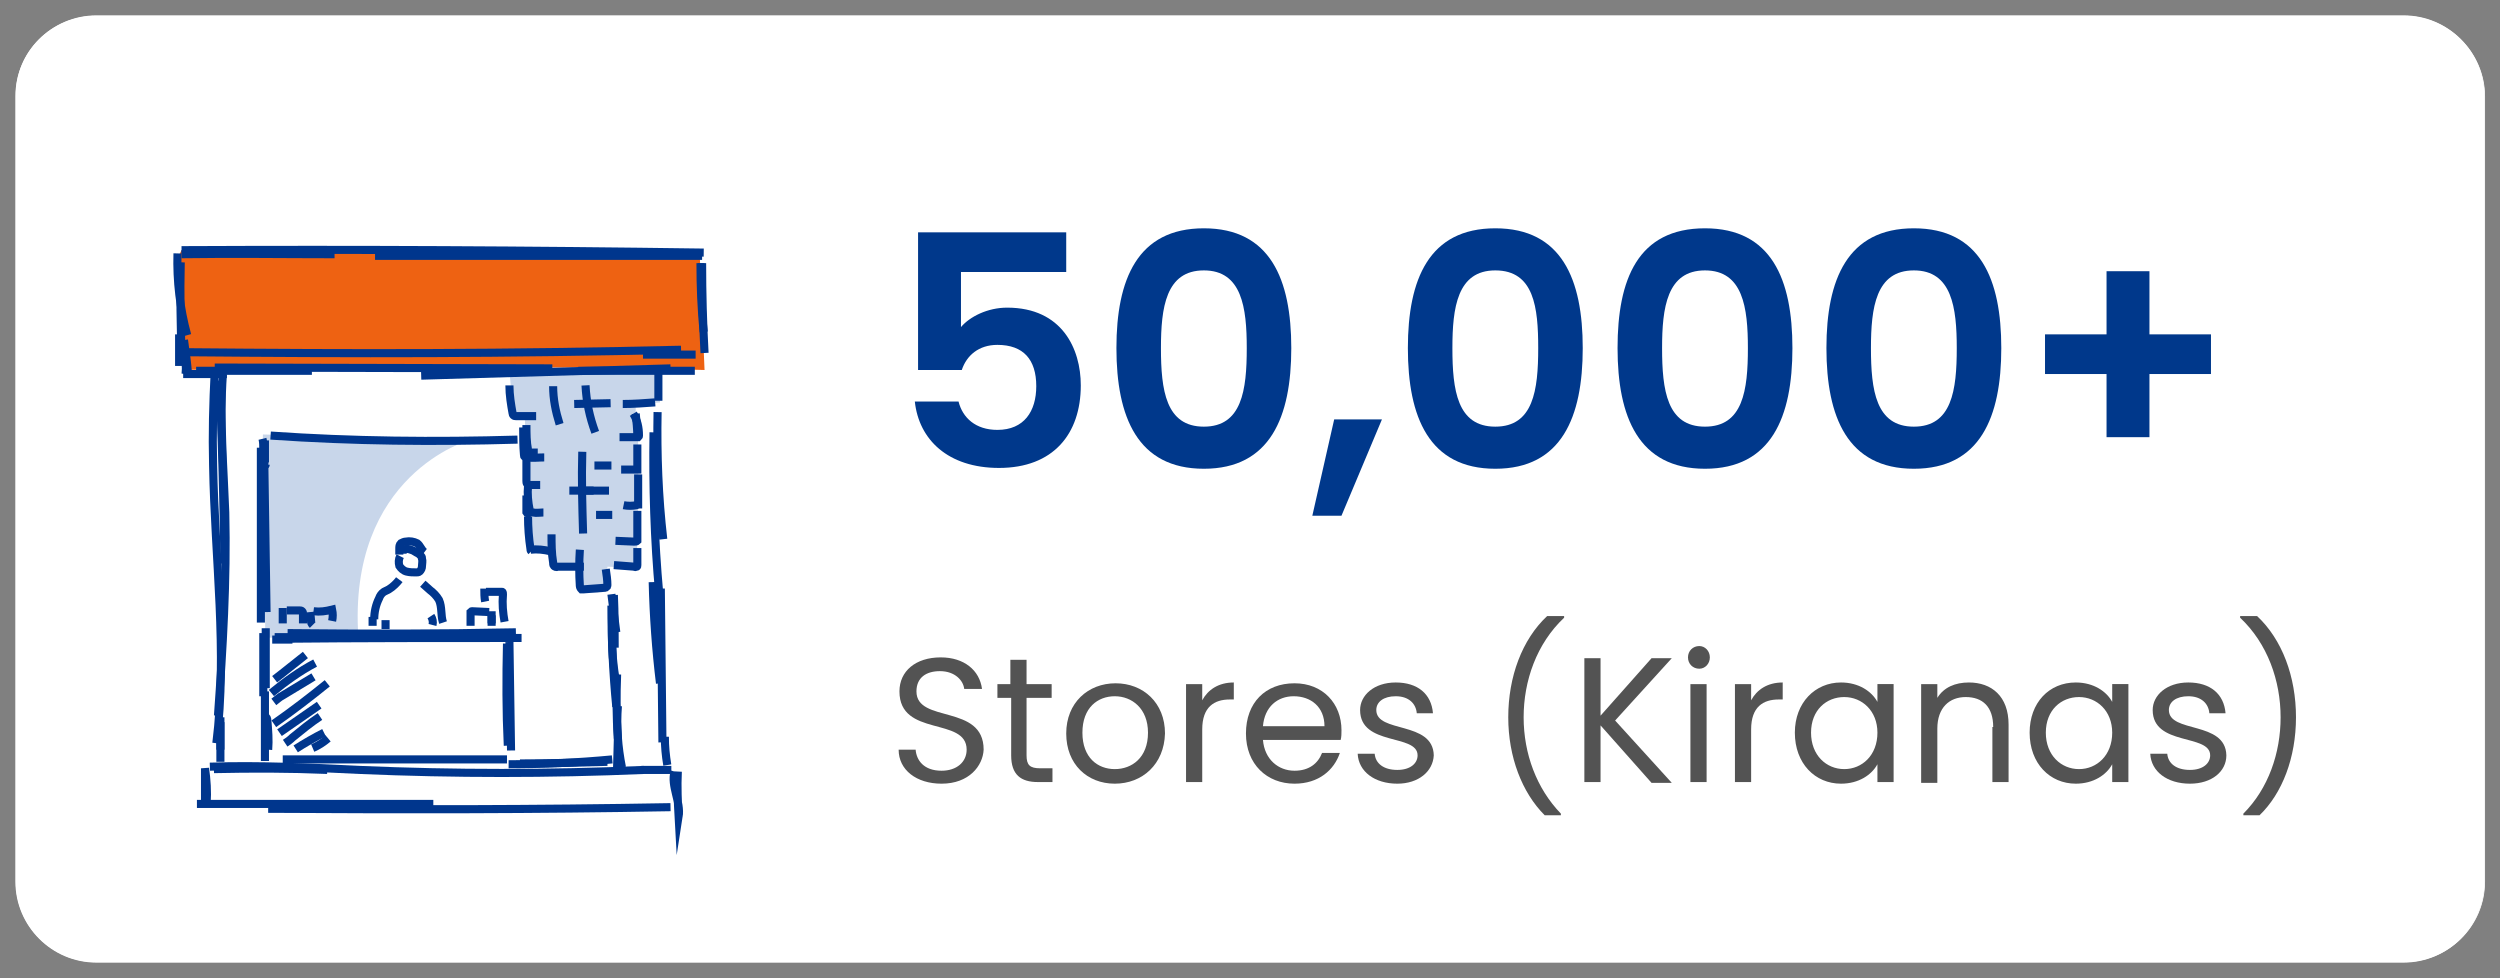 <?xml version="1.0" encoding="utf-8"?>
<!-- Generator: Adobe Illustrator 24.1.0, SVG Export Plug-In . SVG Version: 6.00 Build 0)  -->
<svg version="1.1" id="Layer_1" xmlns="http://www.w3.org/2000/svg" xmlns:xlink="http://www.w3.org/1999/xlink" x="0px" y="0px"
	 viewBox="0 0 308.8 120.8" style="enable-background:new 0 0 308.8 120.8;" xml:space="preserve">
<rect x="0" y="0" width="308.8" height="120.8" fill="#808080" stroke="none"/>
<style type="text/css">
	.st0{fill:#FFFFFF;}
	.st1{fill:none;stroke:#FFFFFF;stroke-width:0.1;}
	.st2{enable-background:new    ;}
	.st3{fill:#00388B;}
	.st4{fill:#535353;}
	.st5{fill:#C8D6EA;}
	.st6{fill:#EE6212;}
	.st7{fill:none;stroke:#00368D;stroke-miterlimit:10;}
</style>
<g>
	<g transform="matrix(1, 0, 0, 1, 0, 0)">
		<g id="Rectangle_975-2" transform="translate(9 6)">
			<path class="st0" d="M2.9-4.1h285c5.5,0,10,4.5,10,10v97c0,5.5-4.5,10-10,10H2.9c-5.5,0-10-4.5-10-10v-97
				C-7.1,0.4-2.6-4.1,2.9-4.1z"/>
			<path class="st1" d="M2.9-4h285c5.5,0,10,4.5,10,9.9v97c0,5.5-4.5,9.9-10,9.9H2.9c-5.5,0-9.9-4.5-9.9-9.9v-97
				C-7.1,0.4-2.6-4,2.9-4z"/>
		</g>
	</g>
	<g class="st2">
		<path class="st3" d="M131.7,28.7v4.9h-13v6.8c1.1-1.3,3.3-2.4,5.7-2.4c6.8,0,9.1,5.1,9.1,9.6c0,6-3.4,10.2-10.1,10.2
			c-6.3,0-9.9-3.5-10.4-8.2h5.4c0.5,2,2.1,3.5,4.8,3.5c3.3,0,4.8-2.3,4.8-5.4c0-3.3-1.6-5.1-4.8-5.1c-2.3,0-3.8,1.3-4.4,3.1h-5.4
			V28.7H131.7z"/>
		<path class="st3" d="M148.7,28.2c8.2,0,10.8,6.3,10.8,14.8c0,8.5-2.6,14.9-10.8,14.9c-8.2,0-10.8-6.4-10.8-14.9
			C137.9,34.5,140.5,28.2,148.7,28.2z M148.7,33.4c-4.7,0-5.3,4.6-5.3,9.6c0,5.2,0.6,9.7,5.3,9.7s5.3-4.5,5.3-9.7
			C154,38,153.4,33.4,148.7,33.4z"/>
		<path class="st3" d="M164.8,51.8h5.9l-5,11.9h-3.6L164.8,51.8z"/>
		<path class="st3" d="M184.7,28.2c8.2,0,10.8,6.3,10.8,14.8c0,8.5-2.6,14.9-10.8,14.9c-8.2,0-10.8-6.4-10.8-14.9
			C173.9,34.5,176.5,28.2,184.7,28.2z M184.7,33.4c-4.7,0-5.3,4.6-5.3,9.6c0,5.2,0.6,9.7,5.3,9.7s5.3-4.5,5.3-9.7
			C190,38,189.5,33.4,184.7,33.4z"/>
		<path class="st3" d="M210.6,28.2c8.2,0,10.8,6.3,10.8,14.8c0,8.5-2.6,14.9-10.8,14.9c-8.2,0-10.8-6.4-10.8-14.9
			C199.8,34.5,202.3,28.2,210.6,28.2z M210.6,33.4c-4.7,0-5.3,4.6-5.3,9.6c0,5.2,0.6,9.7,5.3,9.7s5.3-4.5,5.3-9.7
			C215.9,38,215.3,33.4,210.6,33.4z"/>
		<path class="st3" d="M236.4,28.2c8.2,0,10.8,6.3,10.8,14.8c0,8.5-2.6,14.9-10.8,14.9c-8.2,0-10.8-6.4-10.8-14.9
			C225.6,34.5,228.2,28.2,236.4,28.2z M236.4,33.4c-4.7,0-5.3,4.6-5.3,9.6c0,5.2,0.6,9.7,5.3,9.7s5.3-4.5,5.3-9.7
			C241.7,38,241.1,33.4,236.4,33.4z"/>
		<path class="st3" d="M265.5,33.5v7.8h7.6v4.9h-7.6v7.8h-5.3v-7.8h-7.6v-4.9h7.6v-7.8H265.5z"/>
	</g>
	<g class="st2">
		<path class="st4" d="M116.3,96.8c-3.1,0-5.3-1.7-5.3-4.2h2.1c0.1,1.3,1,2.6,3.2,2.6c1.9,0,3.1-1.1,3.1-2.6c0-4.1-8.3-1.5-8.3-7.2
			c0-2.5,2-4.2,5.1-4.2c2.9,0,4.8,1.6,5.1,3.9h-2.2c-0.1-1-1.1-2.2-3-2.2c-1.7,0-2.9,0.8-2.9,2.5c0,4,8.3,1.5,8.3,7.2
			C121.4,94.6,119.7,96.8,116.3,96.8z"/>
		<path class="st4" d="M124.8,86.2h-1.6v-1.7h1.6v-3h2v3h3.1v1.7h-3.1v7.1c0,1.2,0.4,1.6,1.7,1.6h1.5v1.7h-1.8
			c-2.1,0-3.3-0.9-3.3-3.3V86.2z"/>
		<path class="st4" d="M137.7,96.8c-3.4,0-6-2.4-6-6.2c0-3.8,2.7-6.2,6.1-6.2c3.4,0,6.1,2.4,6.1,6.2
			C143.8,94.4,141.1,96.8,137.7,96.8z M137.7,95c2.1,0,4.1-1.4,4.1-4.5c0-3-2-4.5-4.1-4.5c-2.1,0-4,1.4-4,4.5
			C133.7,93.6,135.6,95,137.7,95z"/>
		<path class="st4" d="M148.5,96.6h-2V84.5h2v2c0.7-1.3,2-2.2,3.9-2.2v2.1h-0.5c-1.9,0-3.4,0.9-3.4,3.7V96.6z"/>
		<path class="st4" d="M159.9,96.8c-3.4,0-6-2.4-6-6.2c0-3.8,2.4-6.2,6-6.2c3.5,0,5.8,2.5,5.8,5.8c0,0.4,0,0.8-0.1,1.2H156
			c0.2,2.4,1.9,3.8,3.9,3.8c1.8,0,2.9-0.9,3.4-2.2h2.2C164.8,95.1,162.9,96.8,159.9,96.8z M156,89.7h7.6c0-2.4-1.7-3.7-3.8-3.7
			C157.8,86,156.2,87.3,156,89.7z"/>
		<path class="st4" d="M172.6,96.8c-2.8,0-4.8-1.5-4.9-3.7h2.1c0.1,1.2,1.1,2,2.8,2c1.6,0,2.5-0.8,2.5-1.8c0-2.7-7.1-1.1-7.1-5.6
			c0-1.8,1.7-3.4,4.4-3.4c2.7,0,4.4,1.4,4.6,3.8h-2c-0.1-1.2-1-2.1-2.6-2.1c-1.5,0-2.4,0.7-2.4,1.7c0,2.9,7,1.3,7.1,5.6
			C177,95.3,175.2,96.8,172.6,96.8z"/>
		<path class="st4" d="M190.8,100.7c-2.8-2.8-4.5-7.2-4.5-12.1c0-5,1.7-9.6,4.8-12.5h2.1v0.2c-3.4,3.2-5,7.8-5,12.3
			c0,4.5,1.6,8.8,4.6,11.9v0.2H190.8z"/>
		<path class="st4" d="M197.7,89.6v7h-2V81.3h2v7.1l6.3-7.1h2.5l-7,7.7l7,7.7H204L197.7,89.6z"/>
		<path class="st4" d="M208.5,81.2c0-0.8,0.6-1.4,1.4-1.4c0.7,0,1.3,0.6,1.3,1.4c0,0.8-0.6,1.4-1.3,1.4
			C209.1,82.6,208.5,82,208.5,81.2z M208.8,84.5h2v12.1h-2V84.5z"/>
		<path class="st4" d="M216.3,96.6h-2V84.5h2v2c0.7-1.3,2-2.2,3.9-2.2v2.1h-0.5c-1.9,0-3.4,0.9-3.4,3.7V96.6z"/>
		<path class="st4" d="M227.4,84.3c2.2,0,3.8,1.1,4.5,2.4v-2.2h2v12.1h-2v-2.2c-0.7,1.3-2.3,2.4-4.5,2.4c-3.2,0-5.7-2.5-5.7-6.3
			C221.7,86.8,224.2,84.3,227.4,84.3z M227.8,86.1c-2.2,0-4.1,1.6-4.1,4.4c0,2.8,1.9,4.5,4.1,4.5s4.1-1.7,4.1-4.5
			C231.9,87.8,230,86.1,227.8,86.1z"/>
		<path class="st4" d="M246.2,89.8c0-2.5-1.3-3.7-3.4-3.7c-2,0-3.5,1.3-3.5,3.9v6.7h-2V84.5h2v1.7c0.8-1.3,2.2-1.9,3.9-1.9
			c2.8,0,4.9,1.7,4.9,5.2v7.1h-2V89.8z"/>
		<path class="st4" d="M256.4,84.3c2.2,0,3.8,1.1,4.5,2.4v-2.2h2v12.1h-2v-2.2c-0.7,1.3-2.3,2.4-4.5,2.4c-3.2,0-5.7-2.5-5.7-6.3
			C250.7,86.8,253.1,84.3,256.4,84.3z M256.8,86.1c-2.2,0-4.1,1.6-4.1,4.4c0,2.8,1.9,4.5,4.1,4.5s4.1-1.7,4.1-4.5
			C260.9,87.8,259,86.1,256.8,86.1z"/>
		<path class="st4" d="M270.5,96.8c-2.8,0-4.8-1.5-4.9-3.7h2.1c0.1,1.2,1.1,2,2.8,2c1.6,0,2.5-0.8,2.5-1.8c0-2.7-7.1-1.1-7.1-5.6
			c0-1.8,1.7-3.4,4.4-3.4c2.7,0,4.4,1.4,4.6,3.8h-2c-0.1-1.2-1-2.1-2.6-2.1c-1.5,0-2.4,0.7-2.4,1.7c0,2.9,7,1.3,7.1,5.6
			C275,95.3,273.2,96.8,270.5,96.8z"/>
		<path class="st4" d="M277.1,100.7v-0.2c3.1-3.1,4.6-7.5,4.6-11.9c0-4.5-1.6-9.1-5-12.3v-0.2h2.1c3.1,2.9,4.8,7.5,4.8,12.5
			c0,5-1.7,9.4-4.5,12.1H277.1z"/>
	</g>
	<g id="Group_14236" transform="translate(5274.771 127.264)">
		<path id="Path_37426" class="st5" d="M-5216.8-72.9c0,0-15.1,4.2-13.7,24.4h-11.5l-0.3-24v-1.1L-5216.8-72.9z"/>
		<g id="Group_14151" transform="translate(-5245.747 -92.263)">
			<path id="Path_37427" class="st6" d="M-6.6-4.1l-0.5,1l0.2,4.4l0.2,6.9l0.2,2.5l13.8-0.3l26.2,0l13,0l11.5,0.3L57.4-3.7L-6.6-4.1
				z"/>
			<path id="Path_37428" class="st5" d="M33.9,10.8l0.5,5.6l1.4,0.3l0.2,4.5l0.2,3.4v2.9l0.3,5.3l2.5,0.5l0.3,1.6l2.9,0.3l0.3,2.6
				l3.5,0.1v-2.9l3.6,0.1l0.2-7.2l0-0.6L50,27l-0.2-4v-3.8l0.3-0.8l-0.6-2.5V15l3-0.3l-0.1-3.9H33.9z"/>
			<g id="Group_14150">
				<path id="Path_37429" class="st7" d="M-1.9,12c0.3,7.5,0.5,15.1,0.6,22.6"/>
				<path id="Path_37430" class="st7" d="M-1.5,11.3c-0.4,5.7,0.1,11.4,0.3,17C-1,36.7-1.5,45-2.1,53.4"/>
				<path id="Path_37431" class="st7" d="M-2.5,10.9c-0.2,3.9-0.3,7.7-0.2,11.6C-2.5,34-0.9,45.5-2.3,56.8"/>
				<path id="Path_37432" class="st7" d="M36,17.5c0,1,0,2.1,0.2,3.1c0,0.1,0,0.2,0.1,0.2c0.1,0.1,0.1,0.1,0.2,0.1
					c0.3,0,0.6,0,0.9,0"/>
				<path id="Path_37433" class="st7" d="M35.6,17.8c0,1.1,0,2.3,0.1,3.4c0,0.1,0,0.2,0.1,0.2c0.1,0.1,0.2,0.1,0.3,0.1
					c0.7,0.1,1.4,0,2.1,0"/>
				<path id="Path_37434" class="st7" d="M36,21.8c0,0.9,0,1.7,0,2.6c0,0.1,0,0.3,0.1,0.4c0.1,0.1,0.3,0.1,0.4,0.1h1.2"/>
				<path id="Path_37435" class="st7" d="M36.2,25c-0.1,1,0,2,0.2,3c0,0.1,0,0.2,0.1,0.2c0.1,0.1,0.2,0.1,0.3,0.1
					c0.4,0.1,0.9,0,1.3,0"/>
				<path id="Path_37436" class="st7" d="M36,26.2l0,1.9c0,0.1,0,0.1,0,0.2c0.1,0.2,0.5,0.1,0.7,0.2"/>
				<path id="Path_37437" class="st7" d="M36.2,28.8c0,1.3,0.1,2.7,0.3,4c0,0.1,0,0.2,0.1,0.3"/>
				<path id="Path_37438" class="st7" d="M47.5,19h2.1c0.1,0,0.1,0,0.2,0c0.1-0.1,0.1-0.1,0.1-0.2c0-1-0.2-1.9-0.7-2.7"/>
				<path id="Path_37439" class="st7" d="M49.5,16.1c0.1,1,0.2,1.9,0.2,2.9"/>
				<path id="Path_37440" class="st7" d="M49.7,19.9l0,3c0,0,0,0.1,0,0.1c0,0-0.1,0-0.1,0C48.9,23,48.3,23,47.7,23"/>
				<path id="Path_37441" class="st7" d="M49.8,23.6v3.5c0,0.1,0,0.1,0,0.2c-0.1,0-0.1,0.1-0.2,0.1c-0.5,0.1-1.1,0.1-1.6,0"/>
				<path id="Path_37442" class="st7" d="M49.7,28.1v3.5c0,0.1,0,0.1,0,0.2c-0.1,0.1-0.2,0.1-0.4,0.1L47,31.8"/>
				<path id="Path_37443" class="st7" d="M49.7,32.7v2.1c0,0.1,0,0.2-0.1,0.2c-0.1,0-0.2,0.1-0.2,0l-2.6-0.2"/>
				<path id="Path_37444" class="st7" d="M36.5,32.9c0.8-0.1,1.7,0,2.5,0.2"/>
				<path id="Path_37445" class="st7" d="M39.1,31c0,1.2,0,2.3,0.2,3.5c0,0.1,0,0.3,0.1,0.4c0.1,0.1,0.3,0.2,0.5,0.1
					c1.1,0,2.1,0,3.2,0"/>
				<path id="Path_37446" class="st7" d="M42.6,32.9c-0.1,1.5-0.1,3,0,4.5c0,0.1,0.1,0.3,0.2,0.4c0.1,0,0.2,0,0.2,0l2.7-0.2
					c0.1,0,0.1,0,0.2-0.1c0-0.1,0.1-0.1,0.1-0.2c0-0.7-0.1-1.3-0.2-2"/>
				<path id="Path_37447" class="st7" d="M41.3,25.6h3"/>
				<path id="Path_37448" class="st7" d="M42.9,20.8c-0.1,3.4,0,6.7,0.1,10.1"/>
				<path id="Path_37449" class="st7" d="M44.4,22.5h2.1"/>
				<path id="Path_37450" class="st7" d="M43.3,25.6c1,0,1.9,0,2.9,0"/>
				<path id="Path_37451" class="st7" d="M44.6,28.6h2"/>
				<path id="Path_37452" class="st7" d="M3.2,20.3v21.6"/>
				<path id="Path_37453" class="st7" d="M3.6,20.7l0.3,19.9"/>
				<path id="Path_37454" class="st5" d="M3.8,18.6l28-0.1"/>
				<path id="Path_37455" class="st7" d="M4.4,18.8c10.1,0.7,20.3,0.8,30.5,0.5"/>
				<path id="Path_37456" class="st7" d="M46.5,39.8c0,4.2,0.2,8.4,0.6,12.5"/>
				<path id="Path_37457" class="st7" d="M46.6,41.7c-0.1,2.4,0,4.8,0.4,7.1"/>
				<path id="Path_37458" class="st7" d="M3.5,43.2V51"/>
				<path id="Path_37459" class="st7" d="M3.8,42.6V50"/>
				<path id="Path_37460" class="st7" d="M5.5,43.9c10-0.1,19.9-0.1,29.9-0.1"/>
				<path id="Path_37461" class="st7" d="M6.5,43.2c9.4,0.1,18.8,0.1,28.2-0.1"/>
				<path id="Path_37462" class="st7" d="M33.6,44.5c-0.1,4.2-0.1,8.4,0.1,12.6"/>
				<path id="Path_37463" class="st7" d="M33.9,44.3l0.2,13.4"/>
				<path id="Path_37464" class="st7" d="M5.9,58.8l27.7,0"/>
				<path id="Path_37465" class="st7" d="M3.7,50.4V59"/>
				<path id="Path_37466" class="st7" d="M3.7,53.5C3.9,53.5,4,53.8,4,54c0.1,1.2,0.2,2.4,0.1,3.6"/>
				<path id="Path_37467" class="st7" d="M-1.8,53.6v4"/>
				<path id="Path_37468" class="st7" d="M-1.8,54.2c0,1.6,0,3.2,0,4.9"/>
				<path id="Path_37469" class="st7" d="M-2.6,60c4.7-0.1,9.3-0.1,14,0.1"/>
				<path id="Path_37470" class="st7" d="M-3.1,59.7c6.2-0.2,12.3,0.1,18.5,0.4c11.7,0.5,23.4,0.5,35.1,0"/>
				<path id="Path_37471" class="st7" d="M51.6,36.9c0.1,4.2,0.4,8.4,0.9,12.5"/>
				<path id="Path_37472" class="st7" d="M52.6,37.7l0.2,19"/>
				<path id="Path_37473" class="st7" d="M-3.7,59.9v4.2V59.9c0.2,1.4,0.3,2.9,0.2,4.3"/>
				<path id="Path_37474" class="st7" d="M-4.7,64.3h29.2"/>
				<path id="Path_37475" class="st7" d="M4.1,64.9C20.7,65,37.2,65,53.8,64.7"/>
				<path id="Path_37476" class="st7" d="M54.7,60.3c-0.1,1.9,0,3.8,0.1,5.6c0.3-1.9-1-3.8-0.5-5.6"/>
				<path id="Path_37477" class="st7" d="M50.2,60.1h3.7"/>
				<path id="Path_37478" class="st7" d="M20.4,33.7c-0.2,0.4-0.2,0.8-0.1,1.2c0.2,0.3,0.5,0.6,0.9,0.7c0.4,0.1,0.8,0.1,1.2,0.1
					c0.1,0,0.3,0,0.4-0.1c0.2-0.2,0.3-0.4,0.3-0.7c0-0.3,0.1-0.6,0-0.9c0-0.1,0-0.2-0.1-0.3c-0.1-0.1-0.2-0.2-0.3-0.3
					c-0.2-0.1-0.4-0.2-0.7-0.4c-0.3-0.1-0.5-0.2-0.8-0.2c-0.3,0-0.5,0.3-0.5,0.6"/>
				<path id="Path_37479" class="st7" d="M20.3,33.5c0-0.2,0-0.5,0-0.7c0-0.3,0-0.5,0.2-0.7c0.2-0.1,0.4-0.2,0.6-0.2
					c0.5-0.1,1,0,1.4,0.2c0.4,0.3,0.5,0.8,0.9,1.1"/>
				<path id="Path_37480" class="st7" d="M20.3,36.6C20,37,19.5,37.5,19,37.8c-0.2,0.1-0.4,0.2-0.6,0.3c-0.3,0.2-0.5,0.5-0.6,0.8
					c-0.4,0.8-0.6,1.7-0.6,2.6"/>
				<path id="Path_37481" class="st7" d="M23.2,37.1l0.9,0.8c0.4,0.3,0.8,0.7,1.1,1.2c0.4,0.9,0.2,1.9,0.5,2.8"/>
				<path id="Path_37482" class="st7" d="M17,41.2v1.1"/>
				<path id="Path_37483" class="st7" d="M18.6,42.7c0-0.4,0-0.8,0-1.1"/>
				<path id="Path_37484" class="st7" d="M24.2,41.1c0.2,0.3,0.3,0.7,0.2,1.1"/>
				<path id="Path_37485" class="st7" d="M29.1,42.3v-1.5c0-0.1,0-0.1,0-0.2c0.1-0.1,0.1-0.1,0.2-0.1l2.1,0.1"/>
				<path id="Path_37486" class="st7" d="M31.7,41v1"/>
				<path id="Path_37487" class="st7" d="M31.7,40.5v1.8"/>
				<path id="Path_37488" class="st7" d="M30.8,37.7c0,0.5,0,1.1,0.1,1.6"/>
				<path id="Path_37489" class="st7" d="M31,38.1l1.9,0c0,0,0.1,0,0.1,0c0.1,0,0.1,0.2,0.1,0.3c-0.1,1.2,0,2.3,0.2,3.4"/>
				<path id="Path_37490" class="st7" d="M5.9,40.1c0,0.6,0,1.3,0,1.9"/>
				<path id="Path_37491" class="st7" d="M6.4,40.4l1.6,0c0.1,0,0.2,0,0.3,0.1c0.1,0.1,0.1,0.2,0.1,0.3c0,0.4,0,0.8,0,1.2"/>
				<path id="Path_37492" class="st7" d="M9.3,40.6l0.1,1.1c0,0.2,0,0.3,0.2,0.5"/>
				<path id="Path_37493" class="st7" d="M9.7,40.5c0.8,0.1,1.5,0,2.3-0.2c0.1,0.5,0.1,0.9,0,1.4"/>
				<path id="Path_37494" class="st7" d="M-4.8,10.8H9.5"/>
				<path id="Path_37495" class="st7" d="M-2.5,10.4l41.7,0.1"/>
				<path id="Path_37496" class="st7" d="M23,11.4l30.8-0.9"/>
				<path id="Path_37497" class="st7" d="M42.4,10.8h14.4"/>
				<path id="Path_37498" class="st7" d="M33.9,12.6c0,1.2,0.2,2.4,0.4,3.5c0,0.1,0.1,0.2,0.1,0.2c0.1,0.1,0.2,0.1,0.3,0.1
					c0.8,0,1.6,0,2.5,0"/>
				<path id="Path_37499" class="st7" d="M47.9,14.9c1.3,0,2.7-0.1,4-0.2"/>
				<path id="Path_37500" class="st7" d="M52.3,14.5V11"/>
				<path id="Path_37501" class="st7" d="M39.3,12.7c0,1.6,0.3,3.1,0.8,4.7"/>
				<path id="Path_37502" class="st7" d="M43.3,12.6c0.1,2,0.5,3.9,1.2,5.8"/>
				<path id="Path_37503" class="st7" d="M41.9,14.9l4.5-0.1"/>
				<path id="Path_37504" class="st7" d="M52.2,15.9c-0.1,5.2,0.1,10.5,0.7,15.7"/>
				<path id="Path_37505" class="st7" d="M51.7,18.4c-0.1,6.6,0.1,13.3,0.7,19.9"/>
				<path id="Path_37506" class="st7" d="M-6.6,8.5c21.7,0.2,40,0.2,61.7-0.3"/>
				<path id="Path_37507" class="st7" d="M50.4,8.8h6.5"/>
				<path id="Path_37508" class="st7" d="M-6.7-2.6c-0.1,3.9,0,7.8,0.1,11.7"/>
				<path id="Path_37509" class="st7" d="M-7.1-3.7C-7.2-0.3-6.8,3.1-5.9,6.4"/>
				<path id="Path_37510" class="st7" d="M-6.6-3.6c6.3-0.1,12.6,0,18.9,0"/>
				<path id="Path_37511" class="st7" d="M-6.6-4.1c21.5-0.1,43,0,64.5,0.3"/>
				<path id="Path_37512" class="st7" d="M17.3-3.4h40.4"/>
				<path id="Path_37513" class="st7" d="M57.7-2.5c0,3.7,0.1,7.4,0.3,11.1"/>
				<path id="Path_37514" class="st7" d="M57.5-2.5c0,2.8,0.1,5.7,0.4,8.5"/>
				<path id="Path_37515" class="st7" d="M4.9,48.9l0.9-0.7l2.9-2.3"/>
				<path id="Path_37516" class="st7" d="M4.5,50.6c1.7-1.4,3.5-2.7,5.4-3.7"/>
				<path id="Path_37517" class="st7" d="M4.8,51.7c0.4-0.3,0.7-0.6,1.1-0.8l3.8-2.3"/>
				<path id="Path_37518" class="st7" d="M4.8,54.4c2.3-1.6,4.5-3.3,6.6-5"/>
				<path id="Path_37519" class="st7" d="M5.5,55.5l4.9-3.4"/>
				<path id="Path_37520" class="st7" d="M6.2,56.8c0.3-0.2,0.6-0.4,0.9-0.7c1.1-0.9,2.2-1.8,3.4-2.6"/>
				<path id="Path_37521" class="st7" d="M7.5,57.5c1.1-0.7,2.3-1.4,3.5-2"/>
				<path id="Path_37522" class="st7" d="M9.6,57.4c0.7-0.3,1.3-0.7,1.9-1.2"/>
				<path id="Path_37523" class="st7" d="M46.5,38.4l0.6,4.7"/>
				<path id="Path_37524" class="st7" d="M46.8,38.5c0.1,2.2,0.1,4.3,0.1,6.5"/>
				<path id="Path_37525" class="st7" d="M47.2,48.3c-0.1,2.6-0.1,5.3,0.1,7.9"/>
				<path id="Path_37526" class="st7" d="M47.3,52.2c-0.2,2.5,0,5.1,0.5,7.6"/>
				<path id="Path_37527" class="st7" d="M47.3,56.1l-0.1,3.7"/>
				<path id="Path_37528" class="st7" d="M53.1,56c0,1.2,0.1,2.3,0.3,3.5"/>
				<path id="Path_37529" class="st7" d="M33.8,59.4c4.3,0,8.6-0.2,12.8-0.6"/>
				<path id="Path_37530" class="st7" d="M35.2,59.3c3.6,0,7.2-0.1,10.8-0.2"/>
				<path id="Path_37531" class="st7" d="M4.6,44h2.5"/>
				<path id="Path_37532" class="st7" d="M4.9,43.7h4"/>
				<path id="Path_37533" class="st7" d="M3.7,19.4c0,1,0,1.9,0,2.9c0,0.1,0.1,0.2,0.1,0.1"/>
				<path id="Path_37534" class="st7" d="M3.4,19.2c0.1,0.4,0.1,0.9,0.1,1.4"/>
				<path id="Path_37535" class="st7" d="M-6.9,6.3v3.9"/>
				<path id="Path_37536" class="st7" d="M-6.3,7c0.2,1.4,0.4,2.8,0.5,4.2"/>
				<path id="Path_37537" class="st7" d="M-6.3,8.7c0.2,0.8,0.3,1.6,0.2,2.5"/>
				<path id="Path_37538" class="st7" d="M-6.4,11.2H-1"/>
			</g>
		</g>
	</g>
</g>
</svg>
